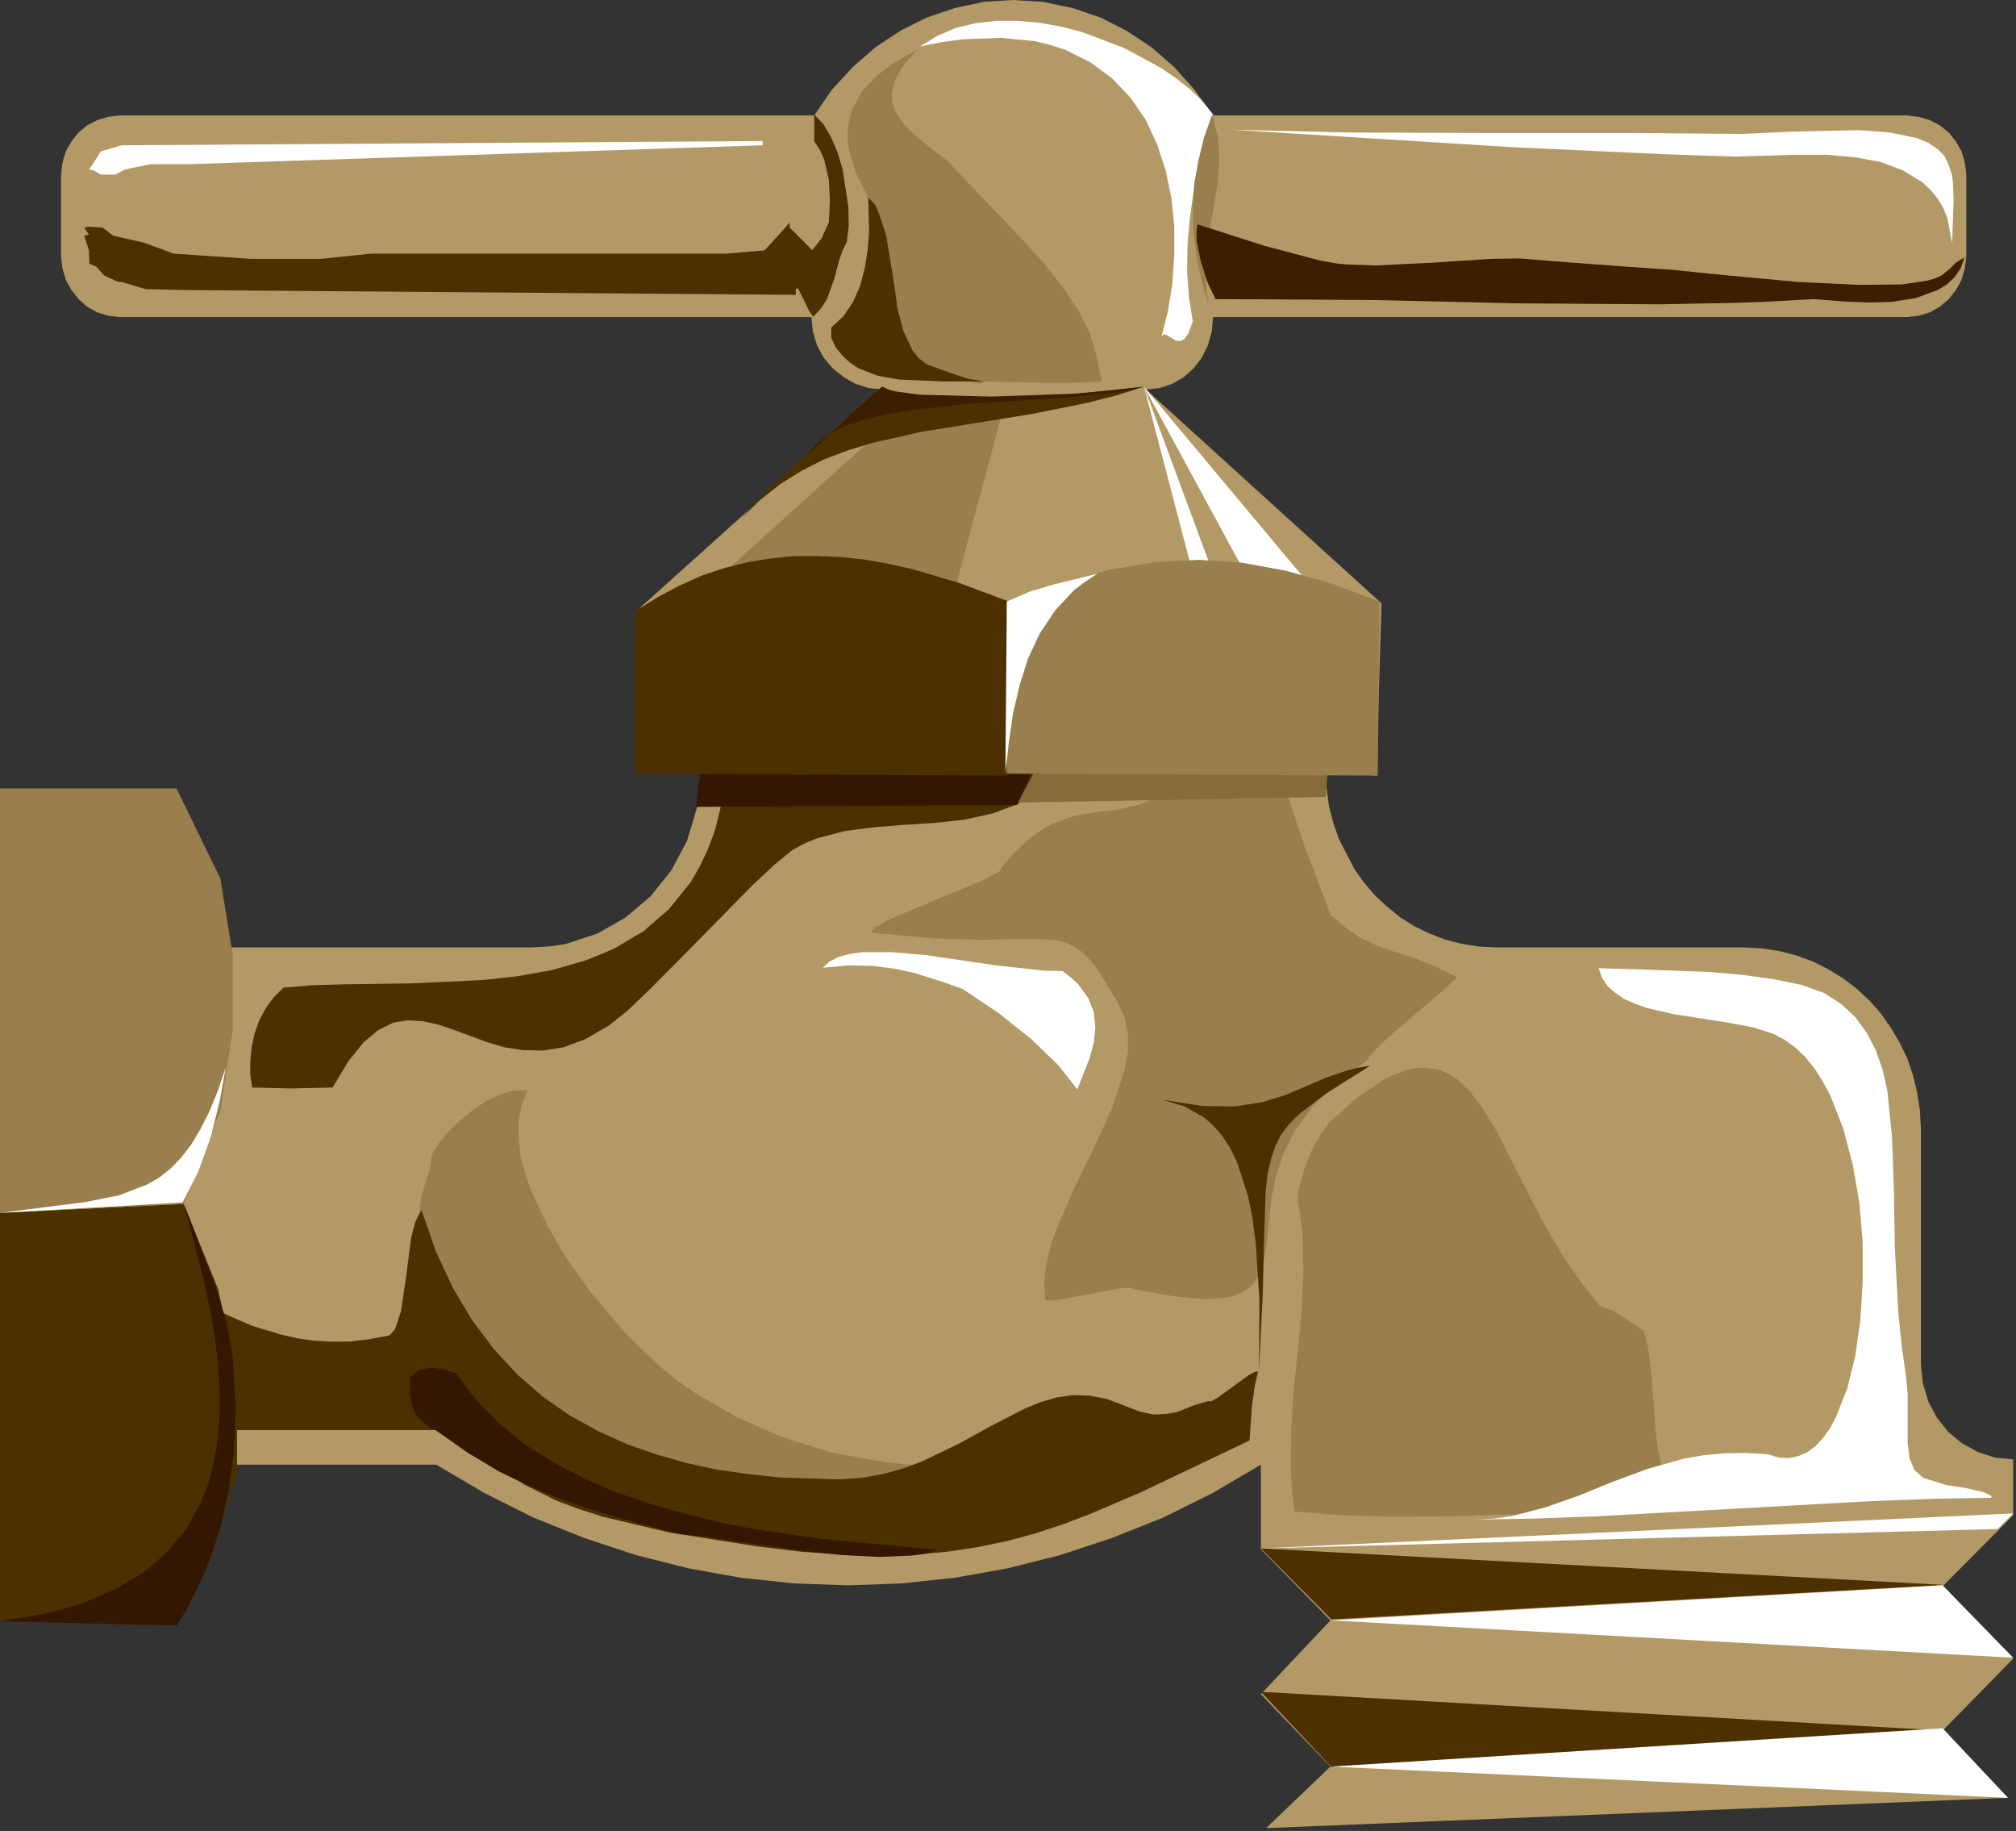 <?xml version="1.0" encoding="UTF-8" standalone="no"?>
<svg
   xmlns:dc="http://purl.org/dc/elements/1.1/"
   xmlns:cc="http://creativecommons.org/ns#"
   xmlns:rdf="http://www.w3.org/1999/02/22-rdf-syntax-ns#"
   xmlns:svg="http://www.w3.org/2000/svg"
   xmlns="http://www.w3.org/2000/svg"
   xmlns:sodipodi="http://sodipodi.sourceforge.net/DTD/sodipodi-0.dtd"
   xmlns:inkscape="http://www.inkscape.org/namespaces/inkscape"
   version="1.0"
   width="75.142mm"
   height="68.227mm"
   id="svg84"
   sodipodi:docname="CS001182.WMF">
  <rect width="100%" height="100%" fill="#333333" stroke="none"/>
  <sodipodi:namedview
     pagecolor="#ffffff"
     bordercolor="#666666"
     borderopacity="1"
     objecttolerance="10"
     gridtolerance="10"
     guidetolerance="10"
     inkscape:pageopacity="0"
     inkscape:pageshadow="2"
     inkscape:window-width="640"
     inkscape:window-height="480"
     id="namedview86" />
  <defs
     id="defs6">
    <clipPath
       clipPathUnits="userSpaceOnUse"
       id="clipWmfPath1">
      <path
         d="M 0,0 L 283.867,0 L 283.867,257.733 L 0,257.733 z"
         id="path2" />
    </clipPath>
    <pattern
       id="WMFhbasepattern"
       patternUnits="userSpaceOnUse"
       width="6"
       height="6"
       x="0"
       y="0" />
  </defs>
  <path
     style="fill:#b39966;fill-rule:evenodd;fill-opacity:1;stroke:none;"
     clip-path="url(#clipWmfPath1)"
     d="  M 3.199,224.875   L 3.199,116.17   L 26.327,116.17   L 28.127,120.302   L 29.66,124.568   L 30.859,128.967   L 31.793,133.432   L 74.916,133.432   L 77.315,133.299   L 79.648,132.966   L 84.114,131.499   L 88.113,129.233   L 91.645,126.234   L 94.578,122.568   L 96.777,118.436   L 98.177,113.771   L 98.51,111.371   L 98.644,108.839   L 89.512,108.839   L 89.512,86.178   L 124.371,54.852   L 122.371,54.653   L 120.505,54.053   L 118.839,53.12   L 117.306,51.853   L 116.039,50.387   L 115.106,48.654   L 114.506,46.721   L 114.306,44.655   L 16.796,44.655   L 15.196,44.455   L 13.663,43.989   L 12.264,43.189   L 11.064,42.122   L 10.064,40.856   L 9.264,39.39   L 8.798,37.79   L 8.598,36.124   L 8.598,24.594   L 8.798,22.927   L 9.264,21.328   L 10.064,19.928   L 11.064,18.662   L 12.264,17.662   L 13.663,16.929   L 15.196,16.462   L 16.796,16.262   L 114.706,16.262   L 117.172,12.663   L 120.105,9.464   L 123.304,6.665   L 126.837,4.332   L 130.569,2.466   L 134.502,1.133   L 138.567,0.267   L 142.7,0   L 146.965,0.267   L 151.098,1.133   L 155.03,2.466   L 158.696,4.332   L 162.229,6.665   L 165.428,9.464   L 168.294,12.663   L 170.893,16.262   L 268.67,16.262   L 270.337,16.462   L 271.87,16.929   L 273.269,17.662   L 274.536,18.662   L 275.535,19.928   L 276.335,21.328   L 276.802,22.927   L 277.002,24.594   L 277.002,36.124   L 276.802,37.79   L 276.335,39.39   L 275.535,40.856   L 274.536,42.122   L 273.269,43.189   L 271.87,43.989   L 270.337,44.455   L 268.67,44.655   L 170.893,44.655   L 170.693,46.721   L 170.16,48.654   L 169.294,50.387   L 168.161,51.853   L 166.761,53.12   L 165.161,54.053   L 163.362,54.653   L 161.429,54.852   L 194.621,84.978   L 193.888,109.238   L 186.756,108.572   L 186.889,111.105   L 187.223,113.571   L 187.823,115.903   L 188.622,118.169   L 190.822,122.435   L 192.155,124.301   L 193.688,126.101   L 195.421,127.7   L 197.22,129.167   L 199.22,130.433   L 201.286,131.433   L 203.486,132.299   L 205.818,132.899   L 208.218,133.299   L 210.684,133.432   L 245.676,133.432   L 248.208,133.565   L 250.741,133.965   L 253.074,134.565   L 255.407,135.432   L 257.54,136.498   L 259.606,137.764   L 261.539,139.231   L 263.338,140.897   L 264.938,142.696   L 266.337,144.696   L 267.604,146.829   L 268.67,149.028   L 269.47,151.361   L 270.07,153.827   L 270.47,156.426   L 270.603,159.026   L 270.603,192.084   L 270.87,194.816   L 271.67,197.416   L 272.869,199.682   L 274.469,201.681   L 276.402,203.281   L 278.601,204.48   L 281.001,205.28   L 283.6,205.547   L 283.6,213.411   L 273.669,223.409   L 283.6,233.606   L 273.669,243.737   L 282.867,253.201   L 178.358,257.467   L 187.423,248.802   L 177.625,238.605   L 187.423,228.208   L 177.625,218.21   L 177.625,206.28   L 170.827,210.279   L 163.828,213.745   L 156.63,216.611   L 149.365,219.01   L 141.967,220.876   L 134.502,222.209   L 126.97,223.009   L 119.439,223.276   L 111.907,223.009   L 104.375,222.209   L 96.977,220.876   L 89.579,219.01   L 82.314,216.611   L 75.182,213.745   L 68.251,210.279   L 61.452,206.28   L 32.326,206.28   L 31.259,211.145   L 29.993,215.811   L 28.393,220.41   L 26.327,224.875   L 3.199,224.875  z "
     id="path8" />
  <path
     style="fill:#997f4d;fill-rule:nonzero;fill-opacity:1;stroke:none;"
     clip-path="url(#clipWmfPath1)"
     d="  M 59.119,170.423   L 59.386,168.356   L 59.986,166.424   L 60.586,164.491   L 60.852,162.558   L 61.785,161.025   L 63.119,159.425   L 64.785,157.826   L 66.651,156.293   L 68.584,155.027   L 70.583,154.093   L 72.516,153.56   L 74.316,153.56   L 73.449,155.693   L 73.05,157.959   L 73.05,160.359   L 73.316,162.758   L 73.983,165.291   L 74.849,167.757   L 77.182,172.755   L 79.981,177.487   L 83.047,181.753   L 88.379,188.085   L 92.845,192.35   L 95.311,194.35   L 97.977,196.216   L 103.842,199.615   L 110.241,202.414   L 117.306,204.614   L 124.837,205.947   L 128.836,206.347   L 132.969,206.547   L 137.168,206.48   L 141.5,206.147   L 140.034,209.146   L 138.967,210.346   L 137.768,211.479   L 134.768,213.345   L 131.103,214.611   L 126.97,215.478   L 122.438,215.944   L 117.639,216.011   L 112.574,215.744   L 107.441,215.211   L 102.309,214.478   L 97.31,213.545   L 92.578,212.412   L 84.114,210.012   L 77.848,207.613   L 75.516,204.347   L 72.716,201.081   L 69.584,197.616   L 66.518,193.683   L 63.652,189.218   L 62.385,186.685   L 61.319,183.952   L 60.386,181.02   L 59.719,177.754   L 59.253,174.222   L 59.119,170.423  z "
     id="path10" />
  <path
     style="fill:#ffffff;fill-rule:nonzero;fill-opacity:1;stroke:none;"
     clip-path="url(#clipWmfPath1)"
     d="  M 107.441,19.862   L 17.129,20.461   L 14.197,21.328   L 13.197,22.927   L 12.53,23.86   L 13.197,23.994   L 14.197,24.594   L 16.263,24.594   L 17.596,23.86   L 21.195,23.127   L 26.527,23.127   L 107.441,20.461   L 107.441,19.862  z "
     id="path12" />
  <path
     style="fill:#4c3000;fill-rule:nonzero;fill-opacity:1;stroke:none;"
     clip-path="url(#clipWmfPath1)"
     d="  M 54.854,188.085   L 51.988,188.618   L 49.255,188.951   L 46.656,188.951   L 44.19,188.818   L 41.857,188.485   L 39.591,187.951   L 35.592,186.752   L 32.192,185.285   L 29.393,183.952   L 27.26,182.953   L 25.861,182.553   L 23.994,185.685   L 22.728,188.151   L 22.061,190.284   L 21.862,192.15   L 21.862,194.016   L 22.128,196.083   L 22.795,201.415   L 61.586,201.415   L 65.118,202.948   L 67.917,204.747   L 70.583,206.813   L 73.849,209.079   L 78.382,211.345   L 81.381,212.478   L 84.913,213.611   L 94.178,215.811   L 106.775,217.81   L 112.907,218.543   L 118.572,218.943   L 123.904,219.077   L 128.836,218.943   L 133.435,218.543   L 137.834,217.877   L 141.967,217.011   L 145.899,215.944   L 149.765,214.678   L 153.431,213.278   L 160.762,210.146   L 176.025,202.881   L 176.359,198.015   L 176.758,195.216   L 177.225,193.15   L 176.758,193.217   L 175.892,193.683   L 173.693,195.283   L 171.493,196.882   L 170.627,197.349   L 170.16,197.349   L 168.294,197.882   L 165.761,198.882   L 164.228,199.149   L 162.495,199.215   L 160.562,198.815   L 158.363,197.949   L 155.897,197.016   L 153.431,196.549   L 151.098,196.483   L 148.832,196.816   L 146.566,197.482   L 144.299,198.415   L 139.767,200.748   L 135.035,203.347   L 129.903,205.813   L 127.237,206.813   L 124.371,207.613   L 121.305,208.146   L 118.106,208.346   L 109.774,208.08   L 105.509,207.613   L 101.176,207.013   L 96.844,206.08   L 92.578,204.88   L 88.379,203.414   L 84.247,201.548   L 80.248,199.348   L 76.449,196.682   L 72.916,193.617   L 69.584,190.018   L 66.518,185.952   L 63.785,181.353   L 61.386,176.221   L 59.386,170.423   L 58.919,171.222   L 58.52,172.089   L 57.92,174.288   L 57.253,179.487   L 56.52,184.552   L 55.854,186.618   L 55.587,187.285   L 54.854,188.085  z "
     id="path14" />
  <path
     style="fill:#997f4d;fill-rule:nonzero;fill-opacity:1;stroke:none;"
     clip-path="url(#clipWmfPath1)"
     d="  M 168.027,108.572   L 171.626,108.705   L 174.626,108.505   L 177.425,108.505   L 180.758,109.105   L 181.957,113.771   L 183.757,119.103   L 187.423,128.833   L 189.622,130.7   L 191.555,132.033   L 193.488,132.966   L 195.354,133.699   L 199.686,135.098   L 202.286,136.165   L 205.285,137.631   L 203.219,139.564   L 198.953,143.163   L 194.688,146.895   L 193.288,148.362   L 192.888,148.828   L 192.755,149.228   L 188.289,152.494   L 186.423,154.16   L 184.89,155.893   L 182.424,159.225   L 180.758,162.558   L 179.691,165.824   L 179.091,168.956   L 178.491,174.555   L 178.158,176.954   L 177.625,179.02   L 177.158,179.953   L 176.625,180.753   L 175.892,181.42   L 175.092,181.953   L 174.026,182.419   L 172.759,182.753   L 171.293,182.886   L 169.494,182.953   L 165.228,182.553   L 159.629,181.553   L 159.496,181.42   L 159.096,181.353   L 157.763,181.42   L 153.697,182.22   L 149.498,183.019   L 148.032,183.153   L 147.565,183.153   L 147.232,183.019   L 147.099,180.62   L 147.365,178.087   L 148.032,175.421   L 148.965,172.755   L 151.431,167.157   L 154.164,161.558   L 156.697,155.96   L 158.429,150.628   L 158.896,148.095   L 158.896,145.629   L 158.429,143.296   L 157.43,141.163   L 154.83,136.831   L 153.697,135.365   L 152.564,134.165   L 151.364,133.366   L 150.165,132.766   L 148.832,132.432   L 147.299,132.299   L 143.5,132.232   L 138.434,132.366   L 131.702,132.166   L 122.771,131.366   L 122.838,131.033   L 123.371,130.566   L 125.437,129.433   L 131.902,126.701   L 138.368,124.035   L 140.367,122.968   L 140.9,122.635   L 141.034,122.568   L 140.967,122.302   L 142.966,120.036   L 144.833,118.303   L 146.566,116.97   L 148.232,116.037   L 151.364,114.904   L 154.364,114.37   L 157.363,114.037   L 160.562,113.304   L 162.229,112.638   L 164.028,111.638   L 168.027,108.572  z "
     id="path16" />
  <path
     style="fill:#4c3000;fill-rule:nonzero;fill-opacity:1;stroke:none;"
     clip-path="url(#clipWmfPath1)"
     d="  M 102.443,107.506   L 102.043,110.905   L 101.443,114.037   L 100.71,116.97   L 99.71,119.636   L 98.577,122.035   L 97.31,124.235   L 94.245,128.034   L 90.712,131.099   L 86.713,133.499   L 84.58,134.432   L 82.381,135.298   L 77.715,136.631   L 72.85,137.498   L 67.917,138.031   L 57.92,138.498   L 48.389,138.631   L 43.99,138.764   L 39.924,139.097   L 38.591,140.43   L 37.458,141.963   L 36.525,143.696   L 35.858,145.562   L 35.458,147.495   L 35.258,149.428   L 35.258,151.361   L 35.525,153.16   L 40.99,153.294   L 46.856,153.16   L 49.055,149.495   L 51.188,146.829   L 53.254,145.096   L 55.387,144.029   L 57.453,143.696   L 59.586,143.829   L 61.719,144.296   L 63.918,145.029   L 68.584,146.762   L 71.05,147.495   L 73.649,147.895   L 76.449,147.962   L 79.381,147.495   L 82.447,146.362   L 85.78,144.429   L 88.446,142.297   L 91.578,139.297   L 98.843,131.966   L 106.042,124.634   L 109.108,121.769   L 111.64,119.702   L 113.373,118.769   L 115.173,118.036   L 119.039,117.036   L 123.104,116.503   L 127.37,116.17   L 131.636,115.903   L 135.835,115.437   L 139.834,114.57   L 143.566,113.171   L 144.299,111.704   L 145.899,109.705   L 147.499,107.705   L 148.232,106.506   L 143.366,105.906   L 137.768,105.639   L 131.636,105.773   L 125.237,106.106   L 112.774,106.972   L 102.443,107.506  z "
     id="path18" />
  <path
     style="fill:#4c3000;fill-rule:nonzero;fill-opacity:1;stroke:none;"
     clip-path="url(#clipWmfPath1)"
     d="  M 0,228.341   L 25.061,228.941   L 29.593,219.743   L 33.392,207.413   L 33.392,193.817   L 30.726,181.553   L 25.861,169.556   L 0,170.822   L 0,227.674   L 0,228.341  z "
     id="path20" />
  <path
     style="fill:#997f4d;fill-rule:nonzero;fill-opacity:1;stroke:none;"
     clip-path="url(#clipWmfPath1)"
     d="  M 31.059,123.768   L 32.792,134.565   L 32.792,145.096   L 31.059,156.36   L 25.927,169.556   L 0,170.822   L 0,111.038   L 24.861,111.038   L 31.059,123.768  z "
     id="path22" />
  <path
     style="fill:#4c3000;fill-rule:nonzero;fill-opacity:1;stroke:none;"
     clip-path="url(#clipWmfPath1)"
     d="  M 177.625,218.077   L 273.802,223.209   L 187.556,228.074   L 177.625,218.077  z "
     id="path24" />
  <path
     style="fill:#4c3000;fill-rule:nonzero;fill-opacity:1;stroke:none;"
     clip-path="url(#clipWmfPath1)"
     d="  M 177.625,238.272   L 273.802,243.737   L 187.556,248.869   L 177.625,238.272  z "
     id="path26" />
  <path
     style="fill:#ffffff;fill-rule:nonzero;fill-opacity:1;stroke:none;"
     clip-path="url(#clipWmfPath1)"
     d="  M 283.6,233.473   L 273.669,223.276   L 187.423,228.208   L 283.6,233.473  z "
     id="path28" />
  <path
     style="fill:#ffffff;fill-rule:nonzero;fill-opacity:1;stroke:none;"
     clip-path="url(#clipWmfPath1)"
     d="  M 282.867,253.201   L 273.669,243.404   L 187.423,248.802   L 282.867,253.201  z "
     id="path30" />
  <path
     style="fill:#ffffff;fill-rule:nonzero;fill-opacity:1;stroke:none;"
     clip-path="url(#clipWmfPath1)"
     d="  M 177.625,218.077   L 283.6,213.145   L 281.401,215.344   L 177.625,218.077  z "
     id="path32" />
  <path
     style="fill:#ffffff;fill-rule:nonzero;fill-opacity:1;stroke:none;"
     clip-path="url(#clipWmfPath1)"
     d="  M 161.162,54.453   L 184.957,82.912   L 176.159,82.112   L 161.162,54.453  z "
     id="path34" />
  <path
     style="fill:#ffffff;fill-rule:nonzero;fill-opacity:1;stroke:none;"
     clip-path="url(#clipWmfPath1)"
     d="  M 171.093,81.312   L 161.162,54.453   L 168.427,82.245   L 171.093,81.312  z "
     id="path36" />
  <path
     style="fill:#997f4d;fill-rule:nonzero;fill-opacity:1;stroke:none;"
     clip-path="url(#clipWmfPath1)"
     d="  M 99.31,83.112   L 127.637,57.452   L 141.633,56.452   L 134.302,83.845   L 99.31,83.112  z "
     id="path38" />
  <path
     style="fill:#4c3000;fill-rule:nonzero;fill-opacity:1;stroke:none;"
     clip-path="url(#clipWmfPath1)"
     d="  M 124.237,54.453   L 126.17,55.252   L 129.636,55.719   L 134.168,55.986   L 139.567,56.052   L 151.031,55.519   L 161.162,54.453   L 157.163,55.719   L 153.231,56.719   L 145.299,58.318   L 129.969,60.784   L 122.838,62.384   L 119.372,63.45   L 116.039,64.717   L 112.907,66.316   L 109.908,68.182   L 107.042,70.448   L 104.375,73.114   L 106.642,70.582   L 109.108,68.116   L 114.373,63.25   L 124.237,54.453  z "
     id="path40" />
  <path
     style="fill:#331700;fill-rule:nonzero;fill-opacity:1;stroke:none;"
     clip-path="url(#clipWmfPath1)"
     d="  M 145.299,108.839   L 143.233,113.371   L 98.044,113.637   L 98.644,108.839   L 145.299,108.839  z "
     id="path42" />
  <path
     style="fill:#876d3b;fill-rule:nonzero;fill-opacity:1;stroke:none;"
     clip-path="url(#clipWmfPath1)"
     d="  M 145.566,108.972   L 187.023,108.705   L 186.756,112.238   L 143.433,113.037   L 143.433,113.037   L 145.566,108.972  z "
     id="path44" />
  <path
     style="fill:#997f4d;fill-rule:nonzero;fill-opacity:1;stroke:none;"
     clip-path="url(#clipWmfPath1)"
     d="  M 194.354,84.711   L 194.088,109.238   L 141.633,108.972   L 141.833,84.711   L 149.365,82.112   L 156.23,80.246   L 162.695,79.18   L 168.894,78.846   L 174.959,79.246   L 181.157,80.379   L 187.556,82.179   L 194.354,84.711  z "
     id="path46" />
  <path
     style="fill:#4c3000;fill-rule:nonzero;fill-opacity:1;stroke:none;"
     clip-path="url(#clipWmfPath1)"
     d="  M 142.1,84.711   L 141.833,109.238   L 89.512,108.972   L 89.512,86.044   L 92.645,84.112   L 95.778,82.445   L 98.91,81.046   L 102.109,79.979   L 105.309,79.18   L 108.575,78.646   L 111.774,78.313   L 115.04,78.313   L 118.372,78.446   L 121.638,78.78   L 125.037,79.379   L 128.37,80.113   L 135.168,82.112   L 142.1,84.711  z "
     id="path48" />
  <path
     style="fill:#4c3000;fill-rule:nonzero;fill-opacity:1;stroke:none;"
     clip-path="url(#clipWmfPath1)"
     d="  M 114.573,44.588   L 115.706,43.389   L 116.506,42.122   L 117.506,39.323   L 118.239,36.591   L 118.705,35.258   L 119.305,34.058   L 119.572,31.658   L 119.505,29.059   L 118.705,23.86   L 117.972,21.394   L 117.039,19.262   L 115.973,17.462   L 114.706,16.129   L 114.706,19.928   L 115.506,21.128   L 116.106,22.461   L 116.773,25.393   L 116.906,28.393   L 116.773,31.259   L 115.773,33.525   L 114.506,35.124   L 112.973,36.657   L 111.507,38.723   L 111.107,39.39   L 110.907,40.256   L 112.374,40.523   L 113.44,42.656   L 113.973,43.789   L 114.573,44.588  z "
     id="path50" />
  <path
     style="fill:#4c3000;fill-rule:nonzero;fill-opacity:1;stroke:none;"
     clip-path="url(#clipWmfPath1)"
     d="  M 11.864,32.058   L 12.53,33.058   L 11.864,33.191   L 12.53,35.258   L 12.597,37.124   L 13.597,37.59   L 14.663,38.79   L 16.529,39.656   L 17.396,39.79   L 20.529,40.723   L 26.46,40.856   L 112.107,41.523   L 112.107,40.723   L 114.706,39.19   L 114.906,35.724   L 111.241,32.058   L 111.241,31.325   L 110.641,32.058   L 107.708,35.258   L 102.243,35.724   L 92.778,35.724   L 85.18,35.724   L 68.184,35.724   L 52.254,35.724   L 45.189,36.457   L 42.457,36.457   L 35.325,36.457   L 24.461,35.724   L 20.329,34.191   L 15.93,33.191   L 14.463,32.058   L 12.53,31.925   L 11.864,32.058  z "
     id="path52" />
  <path
     style="fill:#ffffff;fill-rule:nonzero;fill-opacity:1;stroke:none;"
     clip-path="url(#clipWmfPath1)"
     d="  M 129.636,6.532   L 132.036,5.065   L 134.635,3.932   L 137.434,3.266   L 140.3,2.933   L 143.3,2.933   L 146.366,3.199   L 149.432,3.732   L 152.498,4.532   L 158.296,6.732   L 163.495,9.531   L 165.828,11.13   L 167.827,12.73   L 169.56,14.463   L 170.893,16.129   L 168.96,23.127   L 168.161,26.86   L 167.627,30.659   L 167.294,34.458   L 167.227,38.19   L 167.494,41.856   L 168.027,45.255   L 167.427,46.921   L 166.827,47.788   L 166.161,48.054   L 165.561,47.921   L 164.361,47.188   L 163.962,47.054   L 163.628,47.388   L 164.561,43.722   L 165.161,39.856   L 165.428,35.857   L 165.428,31.858   L 165.028,27.926   L 164.228,24.06   L 163.028,20.395   L 161.429,16.929   L 159.296,13.796   L 156.697,11.064   L 153.631,8.798   L 150.031,6.998   L 147.965,6.332   L 145.832,5.799   L 141.034,5.332   L 135.635,5.532   L 132.702,5.932   L 129.636,6.532  z "
     id="path54" />
  <path
     style="fill:#997f4d;fill-rule:nonzero;fill-opacity:1;stroke:none;"
     clip-path="url(#clipWmfPath1)"
     d="  M 170.76,44.588   L 169.494,40.456   L 168.627,36.591   L 168.161,32.925   L 168.027,29.392   L 168.227,25.927   L 168.827,22.594   L 169.627,19.328   L 170.76,16.129   L 171.626,19.462   L 171.76,22.927   L 171.426,26.46   L 170.827,30.059   L 170.227,33.658   L 169.827,37.324   L 169.96,40.989   L 170.227,42.789   L 170.76,44.588  z "
     id="path56" />
  <path
     style="fill:#997f4d;fill-rule:nonzero;fill-opacity:1;stroke:none;"
     clip-path="url(#clipWmfPath1)"
     d="  M 129.236,6.998   L 126.104,8.731   L 123.504,10.664   L 121.438,12.863   L 120.105,15.263   L 119.705,16.596   L 119.439,17.995   L 119.372,19.462   L 119.572,20.928   L 120.505,24.194   L 122.305,27.793   L 123.438,30.459   L 123.971,33.191   L 124.038,36.057   L 123.838,38.923   L 123.571,41.789   L 123.504,44.655   L 123.838,47.454   L 124.704,50.187   L 131.902,52.653   L 136.168,53.719   L 137.634,53.986   L 138.034,54.053   L 138.834,53.719   L 146.899,53.919   L 151.298,53.919   L 155.164,53.719   L 154.497,50.054   L 153.431,46.721   L 151.831,43.589   L 149.698,40.39   L 146.965,36.99   L 143.633,33.325   L 134.968,24.26   L 133.569,22.727   L 131.569,21.195   L 129.436,19.528   L 127.437,17.662   L 126.104,15.596   L 125.704,14.396   L 125.637,13.13   L 125.904,11.797   L 126.57,10.331   L 127.637,8.731   L 129.236,6.998  z "
     id="path58" />
  <path
     style="fill:#4c3000;fill-rule:nonzero;fill-opacity:1;stroke:none;"
     clip-path="url(#clipWmfPath1)"
     d="  M 122.305,27.793   L 122.438,32.525   L 122.238,35.124   L 121.838,37.724   L 121.172,40.256   L 120.172,42.522   L 118.839,44.522   L 117.106,46.121   L 117.106,47.588   L 117.772,48.987   L 118.705,50.12   L 119.705,51.053   L 120.905,51.853   L 123.638,52.92   L 126.637,53.453   L 133.035,53.719   L 138.701,53.719   L 136.568,53.386   L 134.635,52.786   L 130.569,51.32   L 129.436,50.454   L 128.57,49.387   L 127.303,46.721   L 126.437,43.522   L 125.97,40.056   L 124.837,33.125   L 123.838,30.126   L 123.438,29.126   L 123.304,28.859   L 122.305,27.793  z "
     id="path60" />
  <path
     style="fill:#3b1f00;fill-rule:nonzero;fill-opacity:1;stroke:none;"
     clip-path="url(#clipWmfPath1)"
     d="  M 124.371,54.453   L 124.971,54.852   L 126.104,55.119   L 129.503,55.586   L 139.567,55.852   L 151.298,55.452   L 156.697,54.986   L 161.162,54.453   L 159.029,54.986   L 156.497,55.386   L 150.298,55.986   L 135.768,56.919   L 128.57,57.718   L 125.237,58.318   L 122.105,58.985   L 119.372,59.918   L 117.106,60.984   L 116.106,61.651   L 115.24,62.317   L 114.506,63.117   L 113.973,63.917   L 120.772,57.518   L 124.371,54.453  z "
     id="path62" />
  <path
     style="fill:#3b1f00;fill-rule:nonzero;fill-opacity:1;stroke:none;"
     clip-path="url(#clipWmfPath1)"
     d="  M 168.694,31.592   L 168.56,32.658   L 168.56,33.925   L 169.16,36.79   L 170.093,39.723   L 171.226,42.122   L 193.488,42.256   L 213.683,42.722   L 233.745,42.856   L 244.276,42.656   L 248.342,42.522   L 255.473,42.122   L 259.672,42.456   L 262.872,42.589   L 264.205,42.589   L 266.404,42.522   L 269.87,41.989   L 272.936,40.856   L 274.269,40.056   L 275.335,39.057   L 276.202,37.79   L 276.735,36.257   L 275.535,36.99   L 274.669,37.857   L 273.536,38.79   L 272.669,39.19   L 271.536,39.523   L 267.87,40.056   L 262.072,40.123   L 253.407,39.723   L 241.277,38.59   L 235.545,37.99   L 229.546,37.59   L 218.015,36.724   L 214.016,36.391   L 210.017,36.457   L 201.886,36.99   L 193.821,37.39   L 189.889,37.257   L 188.422,37.124   L 186.09,36.724   L 178.025,34.591   L 168.694,31.592  z "
     id="path64" />
  <path
     style="fill:#ffffff;fill-rule:nonzero;fill-opacity:1;stroke:none;"
     clip-path="url(#clipWmfPath1)"
     d="  M 275.002,34.258   L 275.202,28.459   L 275.135,25.727   L 275.002,24.727   L 274.536,23.261   L 273.936,21.994   L 272.936,20.995   L 271.67,20.128   L 270.07,19.462   L 266.271,18.662   L 261.872,18.329   L 252.674,18.529   L 245.276,18.862   L 229.013,18.728   L 209.551,18.728   L 189.955,18.662   L 173.426,18.262   L 213.017,20.728   L 234.545,21.728   L 242.343,21.994   L 244.609,22.061   L 252.874,21.794   L 257.14,21.794   L 261.139,22.128   L 264.871,22.794   L 268.07,23.994   L 270.803,25.66   L 271.936,26.726   L 272.936,27.926   L 273.736,29.259   L 274.336,30.725   L 275.002,34.258  z "
     id="path66" />
  <path
     style="fill:#ffffff;fill-rule:nonzero;fill-opacity:1;stroke:none;"
     clip-path="url(#clipWmfPath1)"
     d="  M 141.633,108.972   L 141.833,84.711   L 145.099,83.312   L 148.432,82.312   L 154.63,80.779   L 152.897,81.912   L 151.298,83.112   L 148.632,85.978   L 146.499,89.177   L 144.833,92.709   L 143.633,96.508   L 142.7,100.507   L 142.1,104.706   L 141.633,108.972  z "
     id="path68" />
  <path
     style="fill:#ffffff;fill-rule:nonzero;fill-opacity:1;stroke:none;"
     clip-path="url(#clipWmfPath1)"
     d="  M 0,170.822   L 25.727,169.356   L 27.927,165.024   L 29.726,160.025   L 30.993,154.893   L 31.793,150.361   L 30.659,153.694   L 29.46,156.626   L 28.193,159.092   L 26.927,161.225   L 25.527,163.025   L 24.061,164.557   L 22.461,165.824   L 20.728,166.824   L 16.729,168.356   L 12.064,169.29   L 0,170.822  z "
     id="path70" />
  <path
     style="fill:#331700;fill-rule:nonzero;fill-opacity:1;stroke:none;"
     clip-path="url(#clipWmfPath1)"
     d="  M 24.927,228.941   L 26.46,226.341   L 28.06,223.209   L 29.66,219.41   L 31.059,215.078   L 32.192,210.079   L 32.926,204.48   L 33.192,198.215   L 32.792,191.351   L 31.926,186.219   L 30.126,180.553   L 25.927,169.556   L 28.727,180.353   L 29.793,185.485   L 30.126,187.418   L 30.526,190.484   L 30.926,195.283   L 30.926,199.882   L 30.46,204.214   L 29.593,208.279   L 28.127,212.012   L 26.127,215.478   L 23.528,218.61   L 20.329,221.409   L 16.396,223.742   L 11.731,225.742   L 9.065,226.541   L 6.265,227.275   L 0,228.341   L 24.927,228.941  z "
     id="path72" />
  <path
     style="fill:#4c3000;fill-rule:nonzero;fill-opacity:1;stroke:none;"
     clip-path="url(#clipWmfPath1)"
     d="  M 177.358,193.15   L 177.892,182.153   L 178.092,173.888   L 178.291,167.823   L 178.558,165.424   L 179.025,163.358   L 179.624,161.492   L 180.424,159.892   L 181.557,158.359   L 183.024,156.893   L 187.089,153.827   L 193.021,150.095   L 191.355,150.361   L 189.755,150.761   L 186.823,151.761   L 181.091,154.227   L 177.825,155.227   L 173.959,155.826   L 169.36,155.76   L 163.762,154.893   L 166.894,155.826   L 169.693,157.426   L 170.96,158.559   L 172.16,159.959   L 173.226,161.558   L 174.226,163.558   L 175.825,168.49   L 176.425,171.489   L 176.892,174.955   L 177.425,183.086   L 177.358,193.15  z "
     id="path74" />
  <path
     style="fill:#331700;fill-rule:nonzero;fill-opacity:1;stroke:none;"
     clip-path="url(#clipWmfPath1)"
     d="  M 132.169,218.277   L 115.773,216.744   L 106.242,215.344   L 102.576,214.678   L 96.511,213.212   L 91.645,211.812   L 86.913,210.212   L 82.381,208.279   L 78.048,206.013   L 73.983,203.481   L 70.317,200.481   L 67.051,197.149   L 64.252,193.417   L 62.652,192.883   L 60.919,192.617   L 59.186,192.883   L 58.453,193.35   L 57.786,193.95   L 57.72,196.083   L 57.986,197.682   L 58.386,198.949   L 59.053,199.815   L 60.386,200.881   L 61.452,201.481   L 65.918,204.614   L 70.25,207.213   L 74.516,209.279   L 78.715,211.012   L 82.914,212.478   L 87.113,213.745   L 95.844,216.077   L 98.71,216.344   L 102.776,216.944   L 113.107,218.41   L 118.639,219.01   L 123.904,219.277   L 128.503,219.077   L 130.503,218.81   L 132.169,218.277  z "
     id="path76" />
  <path
     style="fill:#997f4d;fill-rule:nonzero;fill-opacity:1;stroke:none;"
     clip-path="url(#clipWmfPath1)"
     d="  M 182.757,168.356   L 183.49,173.622   L 183.624,179.087   L 183.357,184.619   L 182.824,190.284   L 182.224,195.949   L 181.891,201.615   L 181.824,207.28   L 182.024,210.079   L 182.357,212.878   L 188.756,213.411   L 196.421,213.611   L 204.752,213.545   L 213.217,213.278   L 228.213,212.745   L 233.612,212.678   L 236.878,212.812   L 235.211,209.946   L 234.145,206.88   L 233.479,203.681   L 233.145,200.415   L 232.679,193.817   L 232.279,190.551   L 232.079,189.351   L 231.546,187.418   L 228.68,185.485   L 227.08,184.552   L 225.347,183.886   L 222.481,180.287   L 219.948,176.554   L 217.749,172.755   L 215.749,169.023   L 212.15,161.891   L 210.484,158.692   L 208.751,155.893   L 206.951,153.56   L 205.085,151.827   L 202.952,150.694   L 200.553,150.361   L 199.22,150.428   L 197.887,150.828   L 196.354,151.361   L 194.754,152.161   L 191.222,154.56   L 187.223,158.092   L 185.956,159.959   L 184.757,162.091   L 183.69,164.757   L 182.757,168.356  z "
     id="path78" />
  <path
     style="fill:#ffffff;fill-rule:nonzero;fill-opacity:1;stroke:none;"
     clip-path="url(#clipWmfPath1)"
     d="  M 225.214,136.365   L 232.145,136.565   L 241.01,136.898   L 245.476,137.298   L 249.808,137.898   L 253.74,138.697   L 256.94,139.831   L 259.406,141.43   L 261.405,143.296   L 263.005,145.496   L 264.271,147.962   L 265.204,150.628   L 265.871,153.56   L 266.537,160.159   L 266.804,167.623   L 266.937,175.755   L 267.404,184.619   L 267.87,189.284   L 268.537,194.083   L 268.737,196.283   L 268.737,198.682   L 268.737,203.281   L 269.004,205.347   L 269.67,207.013   L 270.936,208.146   L 272.869,208.746   L 274.136,209.146   L 276.802,209.546   L 279.468,210.146   L 280.268,210.546   L 280.534,210.679   L 280.534,210.945   L 272.536,211.079   L 263.671,211.412   L 244.409,212.478   L 225.08,213.545   L 216.016,213.878   L 207.818,214.011   L 210.417,213.878   L 212.883,213.545   L 217.749,212.278   L 222.481,210.612   L 227.213,208.679   L 232.079,206.88   L 237.278,205.414   L 240.01,204.947   L 242.876,204.68   L 245.876,204.614   L 249.075,204.814   L 250.541,205.28   L 252.007,205.347   L 253.341,205.08   L 254.54,204.547   L 255.74,203.681   L 256.806,202.548   L 257.806,201.148   L 258.673,199.482   L 260.206,195.616   L 261.339,191.084   L 262.072,185.952   L 262.405,180.553   L 262.405,174.955   L 261.938,169.423   L 261.005,164.024   L 259.672,158.959   L 257.873,154.36   L 256.806,152.361   L 255.673,150.561   L 254.34,148.895   L 252.941,147.562   L 251.408,146.429   L 249.741,145.562   L 246.942,144.696   L 243.476,144.029   L 235.745,142.83   L 232.012,141.963   L 230.346,141.363   L 228.813,140.697   L 227.547,139.831   L 226.48,138.897   L 225.68,137.698   L 225.214,136.365  z "
     id="path80" />
  <path
     style="fill:#ffffff;fill-rule:nonzero;fill-opacity:1;stroke:none;"
     clip-path="url(#clipWmfPath1)"
     d="  M 115.906,136.298   L 116.839,135.432   L 118.106,134.765   L 119.639,134.365   L 121.438,134.099   L 125.571,134.099   L 130.303,134.499   L 140.367,135.965   L 145.233,136.498   L 147.032,136.698   L 149.698,136.765   L 150.898,137.698   L 151.898,138.631   L 153.297,140.564   L 154.097,142.563   L 154.297,144.696   L 154.097,146.829   L 153.497,149.028   L 151.764,153.427   L 149.098,150.028   L 145.299,146.362   L 140.7,142.696   L 135.635,139.297   L 133.235,138.431   L 128.836,137.031   L 126.037,136.431   L 122.904,136.031   L 119.505,135.965   L 115.906,136.298  z "
     id="path82" />
</svg>

